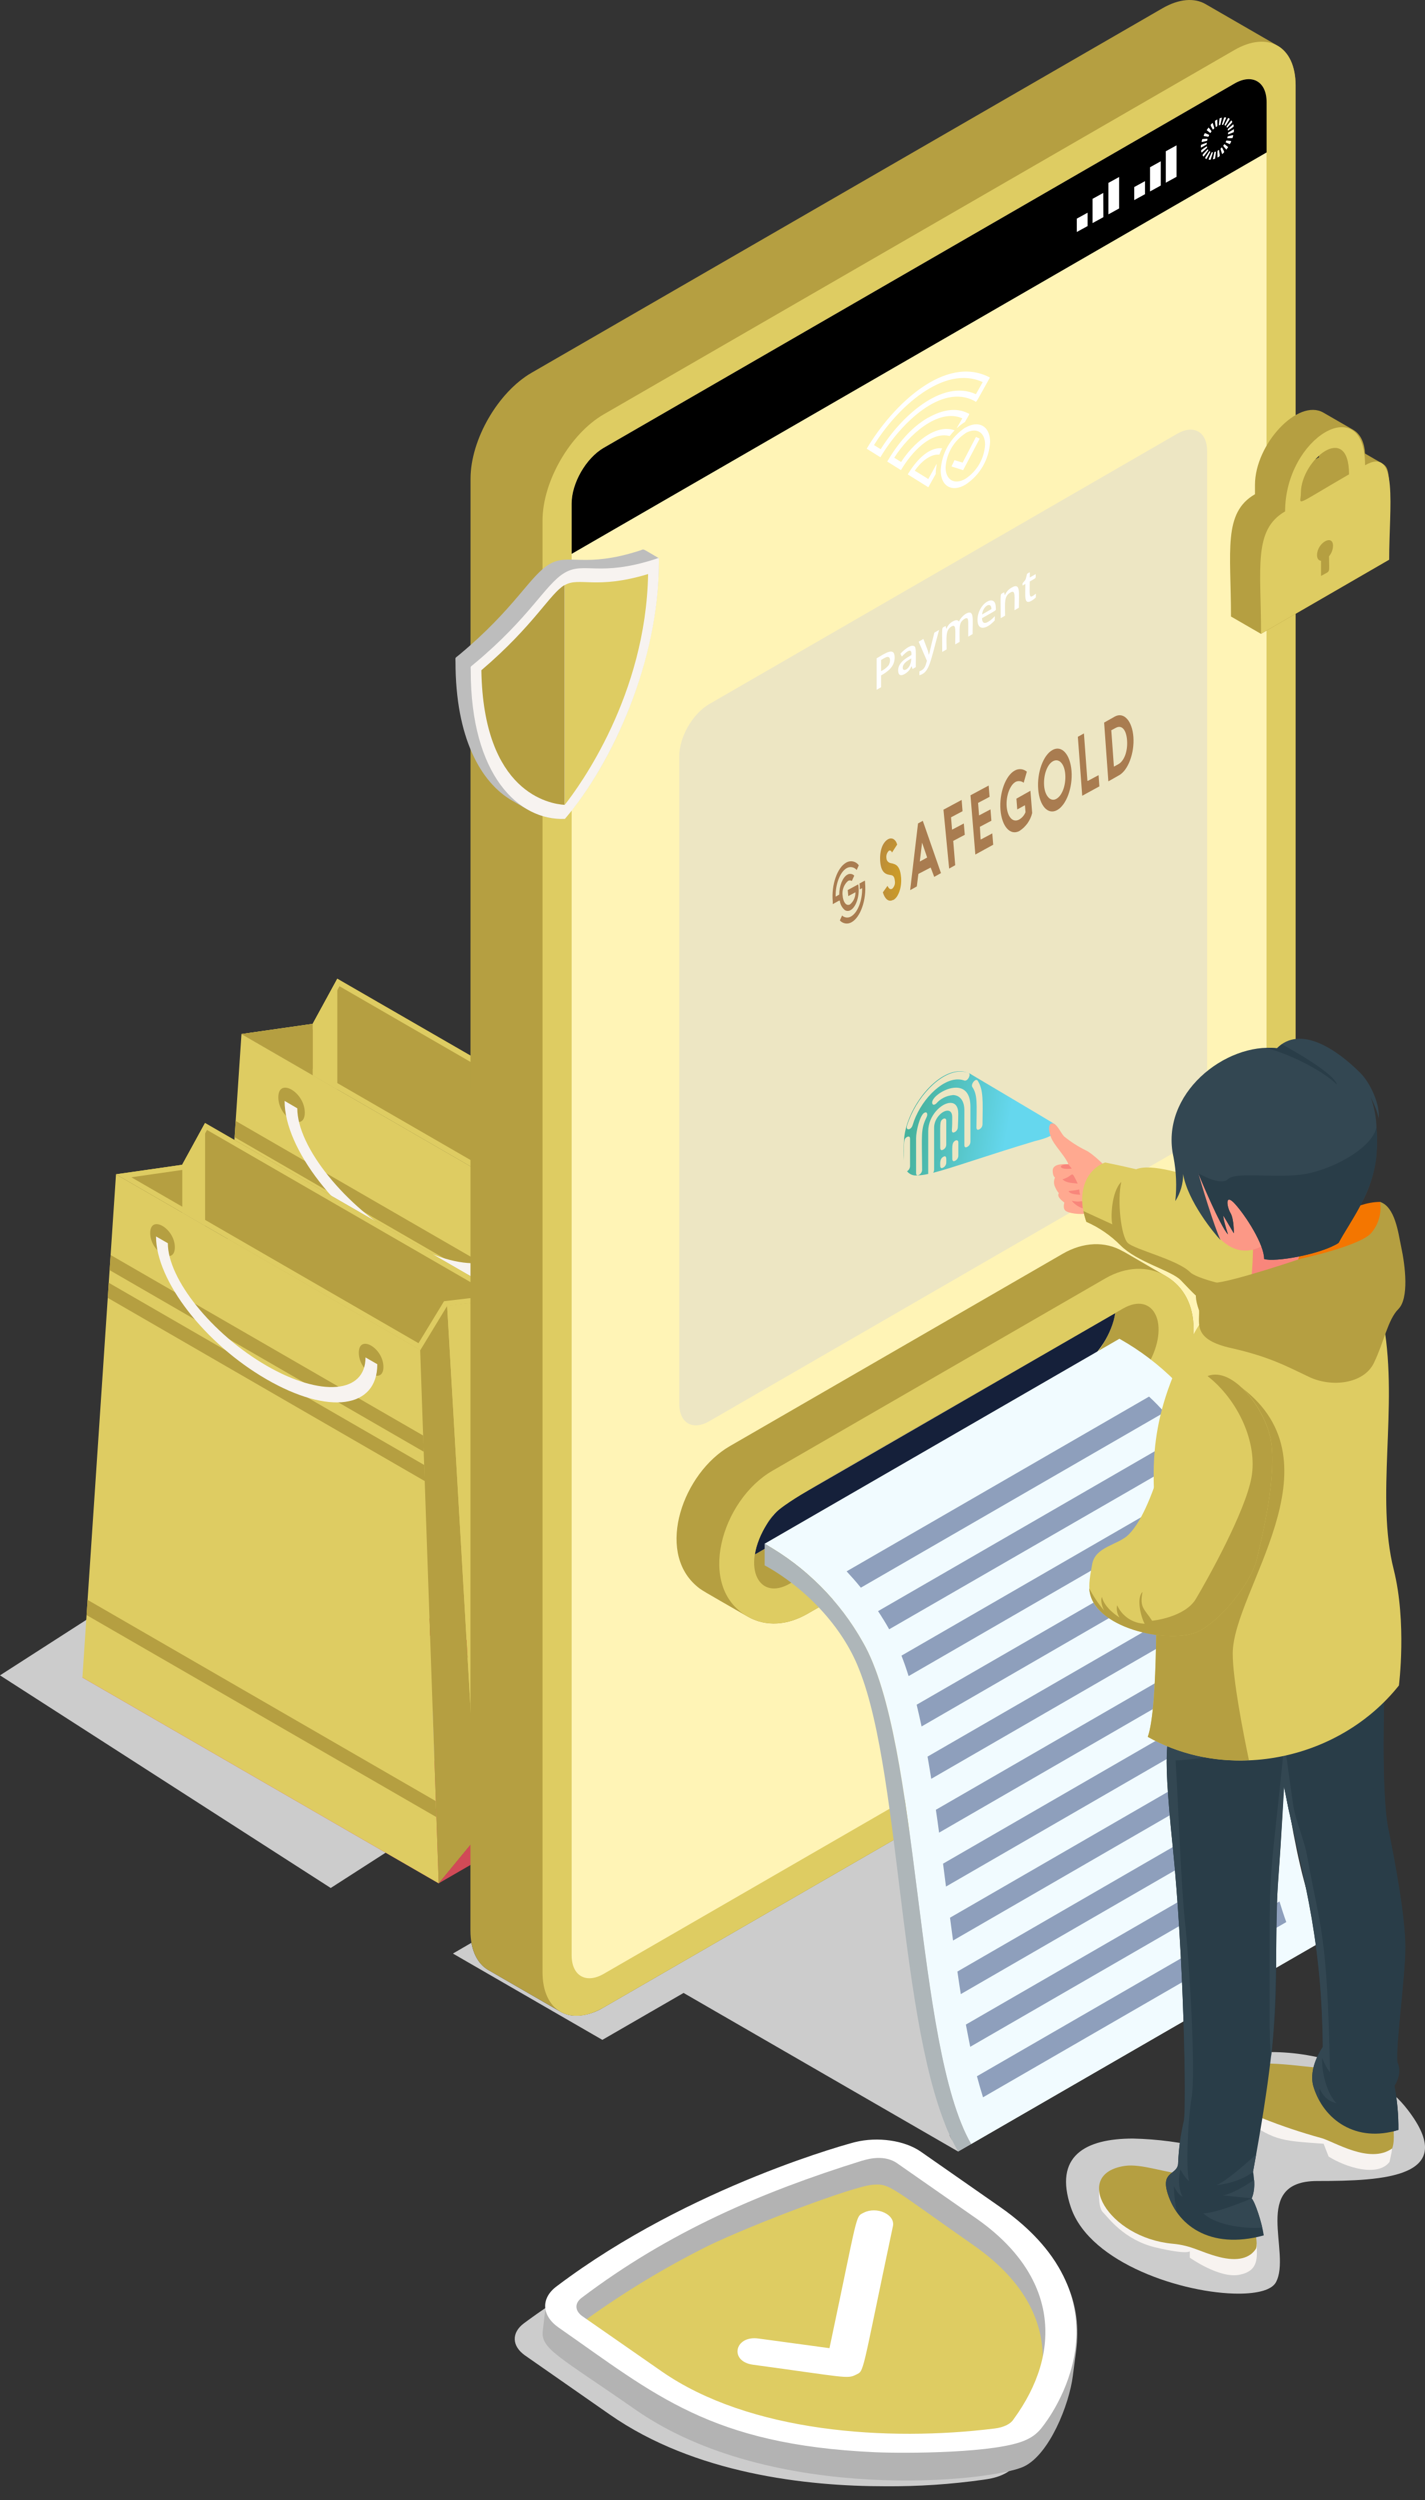 <svg width="77" height="135" viewBox="0 0 77 135" fill="none" xmlns="http://www.w3.org/2000/svg">
<rect x="0" y="0" width="77" height="135" fill="#333333" stroke="none"/>
<g clip-path="url(#clip0)">
<path d="M51.772 116.179L36.937 107.616L32.548 110.15L24.474 105.489L25.474 104.908C25.598 105.609 25.924 106.109 26.387 106.379L30.271 108.621C30.537 108.773 30.839 108.851 31.146 108.847C31.668 108.828 32.175 108.673 32.618 108.396L66.693 88.725C67.329 88.341 67.89 87.843 68.346 87.256L70.271 88.368L57.073 95.987L71.908 104.55L51.772 116.179Z" fill="#CCCCCC"/>
<path d="M47.828 134.255C43.557 134.255 37.538 133.579 32.953 130.385L28.376 127.195C27.648 126.687 27.626 125.962 28.314 125.452C35.601 120.049 44.982 117.327 45.054 117.327C45.406 117.221 45.772 117.167 46.139 117.169C46.79 117.153 47.431 117.329 47.982 117.675L52.563 120.873C60.502 126.407 54.89 133.055 54.89 133.055C54.412 133.809 53.185 133.883 53.145 133.901C51.384 134.15 49.607 134.269 47.828 134.255Z" fill="#CCCCCC"/>
<path d="M17.871 101.949L0 90.467L25.415 74.133V97.1L17.871 101.949Z" fill="#CCCCCC"/>
<path d="M66.921 123.854C63.991 123.854 58.916 122.241 57.87 119.21C56.911 116.408 58.66 115.479 61.218 115.479C62.546 115.508 63.867 115.684 65.156 116.004C65.213 116.017 65.27 116.024 65.328 116.026C66.447 116.026 64.528 112.556 65.47 111.609C65.954 111.125 67.189 110.809 68.692 110.809C71.142 110.809 74.296 111.641 76.055 113.912C78.886 117.577 74.798 117.771 71.18 117.771C67.561 117.771 69.805 121.667 68.944 123.24C68.72 123.654 67.956 123.854 66.921 123.854Z" fill="#CCCCCC"/>
<path d="M37.887 93.553L17.158 81.586L15.141 84.204L11.093 85.088L31.819 97.057L34.105 94.285L37.887 93.553Z" fill="#D44532"/>
<path d="M35.931 63.066L18.229 52.846L16.896 55.285L13.048 55.836L30.75 66.056L32.311 63.484L35.931 63.066Z" fill="#B59F41"/>
<path d="M18.229 52.846L16.896 55.285L13.048 55.836L30.75 66.056L32.311 63.484L35.931 63.064C18.259 52.862 18.189 52.846 18.229 52.846ZM18.343 53.256L35.007 62.874L32.131 63.21L30.648 65.655L13.94 56.01L17.084 55.557C17.184 55.377 16.896 55.904 18.343 53.256Z" fill="#DECC62"/>
<path d="M31.819 97.059L11.093 85.09L13.048 55.834L30.75 66.056L31.819 97.059Z" fill="#DECC62"/>
<path d="M16.47 60.081C16.47 61.169 15.039 60.353 15.039 59.252C15.039 58.152 16.47 58.976 16.47 60.081Z" fill="#B59F41"/>
<path d="M28.605 67.04C28.605 68.128 27.172 67.314 27.172 66.213C27.172 65.113 28.605 65.937 28.605 67.04Z" fill="#D44532"/>
<path d="M32.312 63.484L34.113 94.285L31.82 97.058L30.751 66.058L32.312 63.484Z" fill="#D44532"/>
<path d="M35.932 63.062L37.887 93.553L34.105 94.283L32.304 63.483L35.932 63.062Z" fill="#CA3B28"/>
<path d="M31.819 97.057L37.887 93.555L34.105 94.285L31.819 97.057Z" fill="#CF4D3B"/>
<path d="M18.228 52.846V58.837L16.895 58.067V55.285L18.228 52.846Z" fill="#DECC62"/>
<path d="M16.896 55.285V58.059L13.048 55.836L16.896 55.285Z" fill="#B59F41"/>
<path d="M31.017 73.671L12.568 63.019L12.624 62.141L30.979 72.735L31.017 73.671Z" fill="#CA3B28"/>
<path d="M30.953 71.962L12.678 61.408L12.736 60.529L30.921 71.028L30.953 71.962Z" fill="#B59F41"/>
<path d="M31.685 93.202L11.335 81.457L11.395 80.574L31.653 92.271L31.685 93.202Z" fill="#CA3B28"/>
<path d="M21.812 67.756C18.21 65.673 15.378 62.035 15.378 59.447L16.064 59.847C16.064 61.943 18.644 65.139 21.814 66.97C24.984 68.801 27.563 68.583 27.563 66.486L28.248 66.886C28.248 69.453 25.414 69.84 21.812 67.756Z" fill="#F7F3F0"/>
<path d="M29.339 98.441L10.086 87.326L8.205 89.758L4.444 90.58L23.696 101.695L25.817 99.121L29.339 98.441Z" fill="#DB5461"/>
<path d="M27.522 70.124L11.081 60.637L9.842 62.898L6.268 63.41L22.711 72.904L24.16 70.517L27.522 70.124Z" fill="#B59F41"/>
<path d="M23.705 101.697L4.453 90.582L6.268 63.41L22.712 72.904L23.705 101.697Z" fill="#DECC62"/>
<path d="M9.448 67.352C9.448 68.363 8.117 67.606 8.117 66.584C8.117 65.561 9.448 66.332 9.448 67.352Z" fill="#B59F41"/>
<path d="M20.718 73.814C20.718 74.825 19.388 74.068 19.388 73.046C19.388 72.023 20.718 72.789 20.718 73.814Z" fill="#B59F41"/>
<path d="M24.161 70.518L25.826 99.135L23.705 101.708L22.704 72.915L24.161 70.518Z" fill="#B59F41"/>
<path d="M27.522 70.123L29.339 98.442L25.825 99.122L24.16 70.505L27.522 70.123Z" fill="#DECC62"/>
<path d="M23.703 101.697L29.338 98.443L25.824 99.124L23.703 101.697Z" fill="#D14A57"/>
<path d="M11.082 60.637V66.194L9.843 65.48V62.898L11.082 60.637Z" fill="#DECC62"/>
<path d="M9.842 62.895V65.472L6.268 63.409L9.842 62.895Z" fill="#B59F41"/>
<path d="M22.954 79.978L5.824 70.084L5.876 69.268L22.924 79.108L22.954 79.978Z" fill="#B59F41"/>
<path d="M22.897 78.392L5.923 68.586L5.979 67.769L22.869 77.519L22.897 78.392Z" fill="#B59F41"/>
<path d="M23.578 98.12L4.677 87.211L4.733 86.391L23.544 97.255L23.578 98.12Z" fill="#B59F41"/>
<path d="M14.408 74.484C11.056 72.549 8.431 69.159 8.431 66.766L9.069 67.132C9.069 69.081 11.47 72.049 14.408 73.748C17.346 75.447 19.751 75.243 19.751 73.299L20.388 73.666C20.388 76.059 17.762 76.419 14.408 74.484Z" fill="#F7F3F0"/>
<path d="M11.081 60.637L9.842 62.898L6.268 63.41L22.711 72.904L24.16 70.517L27.522 70.116C11.107 60.649 11.042 60.637 11.081 60.637ZM11.187 61.017L26.664 69.95L23.994 70.263L22.613 72.53L7.096 63.571L10.018 63.15C10.11 62.984 9.842 63.472 11.187 61.013V61.017Z" fill="#DECC62"/>
<path d="M56.991 47.618C41.632 56.812 38.896 58.462 38.942 58.425C39.04 58.13 42.016 49.419 48.36 46.998C51.009 45.975 53.905 46.187 56.991 47.618Z" fill="#8E9FBC"/>
<path d="M46.383 116.173C47.291 115.889 48.434 116.025 49.112 116.495L53.385 119.469C60.789 124.626 55.554 130.828 55.554 130.828C55.108 131.532 53.953 131.6 53.927 131.616C53.927 131.616 42.504 133.505 35.102 128.346L30.829 125.371C30.149 124.896 30.129 124.222 30.771 123.746C37.571 118.711 46.327 116.169 46.383 116.173Z" fill="#DECC62"/>
<path d="M46.254 115.796C47.467 115.497 48.918 115.701 49.794 116.312C54.119 119.314 58.834 121.767 58.145 126.974L57.971 128.295C57.771 129.866 56.701 132.524 55.338 133.184C53.649 134.002 41.73 135.275 34.325 130.11C30.153 127.204 29.198 126.838 29.332 125.83C29.506 124.501 29.434 124.088 30.133 123.568C37.639 118.013 46.428 115.806 46.254 115.796ZM47.187 117.971C46.214 118.009 40.567 120.154 38.252 121.279C35.941 122.433 33.727 123.771 31.632 125.281L35.784 128.177C42.92 133.148 54.279 131.221 53.807 131.271C54.637 131.185 54.867 130.702 54.836 130.74C55.556 129.797 56.07 128.712 56.344 127.557C56.406 125.623 55.606 123.332 52.608 121.243C48.114 118.101 48.089 117.903 47.187 117.971Z" fill="#B3B3B3"/>
<path d="M46.562 116.681C46.618 116.681 47.677 116.257 48.471 116.809L52.742 119.785C57.164 122.867 57.447 126.989 54.759 130.65C54.603 130.898 54.217 131.078 53.758 131.134C47.977 131.856 40.494 131.354 35.737 128.04L31.471 125.074C31.055 124.784 31.039 124.364 31.435 124.074C36.128 120.527 41.107 118.38 46.562 116.681ZM55.471 131.738C55.816 131.584 56.114 131.341 56.334 131.034C56.69 130.588 61.459 124.342 54.025 119.163L49.754 116.185C48.875 115.575 47.425 115.37 46.214 115.669C46.178 115.669 37.319 117.994 30.098 123.443C29.214 124.086 29.248 125.032 30.188 125.687C35.391 129.305 38.381 132.008 47.246 132.415C48.899 132.489 53.956 132.479 55.471 131.738Z" fill="white"/>
<path d="M46.672 119.482C47.381 119.123 48.383 119.58 48.249 120.21C46.518 128.377 46.718 127.997 46.248 128.233C45.778 128.469 45.696 128.371 40.691 127.692C39.386 127.516 39.69 126.091 40.991 126.278L44.821 126.798C46.39 119.407 46.206 119.718 46.672 119.482Z" fill="white"/>
<path d="M25.426 25.848C25.426 23.743 26.909 21.175 28.73 20.125L62.806 0.451C63.717 -0.076 64.543 -0.126 65.142 0.221L69.042 2.472C69.642 2.816 70.011 3.557 70.011 4.609V83.002C70.011 85.105 68.53 87.673 66.707 88.725L32.62 108.397C31.71 108.924 30.883 108.972 30.285 108.627L26.389 106.38C25.788 106.036 25.42 105.295 25.42 104.243L25.426 25.848Z" fill="#B59F41"/>
<path d="M32.619 22.376L66.7 2.702C68.521 1.651 70.004 2.502 70.004 4.611V83.004C70.004 85.107 68.521 87.675 66.7 88.727L32.619 108.399C30.798 109.452 29.315 108.599 29.315 106.492V28.099C29.321 25.994 30.804 23.428 32.619 22.376Z" fill="#DECC62"/>
<path d="M30.889 27.193V105.583C30.889 106.69 31.667 107.14 32.624 106.584L66.7 86.914C67.659 86.36 68.437 85.013 68.437 83.912V5.514C68.437 4.407 67.659 3.959 66.7 4.513L32.62 24.185C31.669 24.737 30.889 26.086 30.889 27.193Z" fill="#FFF4B6"/>
<path d="M30.889 27.192V29.908L68.441 8.231V5.513C68.441 4.409 67.661 3.958 66.704 4.513L32.62 24.184C31.669 24.737 30.889 26.086 30.889 27.192Z" fill="black"/>
<path d="M63.575 9.547L62.994 9.867V8.168L63.575 7.848V9.547Z" fill="white"/>
<path d="M62.722 10.018L62.142 10.338V9.031L62.722 8.709V10.018Z" fill="white"/>
<path d="M61.87 10.486L61.288 10.806V10.101L61.87 9.781V10.486Z" fill="white"/>
<path d="M60.472 11.256L59.892 11.576V9.877L60.472 9.557V11.256Z" fill="white"/>
<path d="M59.62 11.727L59.035 12.047V10.738L59.615 10.418L59.62 11.727Z" fill="white"/>
<path d="M58.768 12.207L58.185 12.527V11.806L58.768 11.486V12.207Z" fill="white"/>
<path d="M65.695 6.864C65.641 6.482 65.615 6.542 65.775 6.45C65.779 6.896 65.805 6.784 65.695 6.864ZM65.941 6.746C65.835 6.77 65.851 6.856 65.901 6.39C65.942 6.374 65.984 6.361 66.027 6.352L65.941 6.746ZM65.541 7.006C65.387 6.712 65.371 6.772 65.527 6.634C65.639 7.002 65.639 6.896 65.539 7.002L65.541 7.006ZM66.094 6.742C66.005 6.726 65.991 6.83 66.147 6.342C66.302 6.33 66.28 6.294 66.091 6.742H66.094ZM65.403 7.186L65.203 7.028C65.235 6.979 65.269 6.931 65.305 6.884C65.501 7.134 65.487 7.06 65.401 7.186H65.403ZM66.219 6.786C66.15 6.734 66.112 6.844 66.364 6.366C66.492 6.43 66.48 6.38 66.218 6.802L66.219 6.786ZM65.295 7.387C64.999 7.333 64.995 7.387 65.107 7.186C65.381 7.303 65.359 7.253 65.293 7.391L65.295 7.387ZM66.31 6.9C66.262 6.81 66.207 6.92 66.532 6.5C66.624 6.612 66.622 6.56 66.308 6.904L66.31 6.9ZM65.227 7.603C64.889 7.677 64.899 7.725 64.969 7.507C65.309 7.493 65.257 7.461 65.227 7.603ZM66.356 7.06C66.34 6.944 66.266 7.042 66.638 6.708C66.688 6.866 66.704 6.802 66.356 7.058V7.06ZM64.891 7.977C64.891 7.777 64.843 7.849 65.209 7.705C65.195 7.833 65.277 7.755 64.891 7.975V7.977ZM66.668 7.138C66.288 7.285 66.362 7.289 66.362 7.16L66.676 6.974C66.676 6.974 66.674 7.086 66.668 7.136V7.138ZM64.929 8.247C64.879 8.085 64.861 8.147 65.211 7.895C65.227 8.003 65.299 7.911 64.929 8.245V8.247ZM66.596 7.459C66.248 7.459 66.308 7.501 66.34 7.361C66.678 7.287 66.666 7.239 66.596 7.457V7.459ZM65.035 8.459C64.941 8.345 64.943 8.399 65.257 8.059C65.303 8.137 65.359 8.029 65.039 8.451L65.035 8.459ZM66.458 7.787C66.181 7.663 66.206 7.715 66.272 7.587C66.566 7.627 66.57 7.569 66.458 7.779V7.787ZM65.201 8.587C65.073 8.531 65.083 8.587 65.347 8.165C65.417 8.203 65.453 8.101 65.201 8.579V8.587ZM66.268 8.085C66.067 7.833 66.067 7.905 66.163 7.781L66.364 7.941C66.336 7.983 66.302 8.031 66.268 8.077V8.085ZM65.415 8.627C65.259 8.627 65.283 8.667 65.473 8.227C65.561 8.229 65.575 8.125 65.415 8.619V8.627ZM66.039 8.327C65.931 7.963 65.925 8.063 66.027 7.953C66.175 8.247 66.192 8.187 66.039 8.327ZM65.661 8.567C65.621 8.582 65.579 8.595 65.537 8.605L65.623 8.205C65.729 8.185 65.711 8.101 65.659 8.567H65.661ZM65.787 8.507C65.787 8.059 65.759 8.171 65.869 8.093C65.919 8.477 65.947 8.417 65.785 8.507H65.787Z" fill="white"/>
<path d="M52.738 23.593L52.017 24.98L51.577 24.848L51.415 25.188L52.043 25.389L52.938 23.686L52.738 23.593ZM52.163 23.393C52.75 23.053 53.23 23.331 53.23 24.008C53.209 24.378 53.102 24.738 52.917 25.059C52.732 25.38 52.474 25.654 52.163 25.857C51.577 26.197 51.095 25.919 51.095 25.24C51.117 24.872 51.225 24.514 51.411 24.194C51.597 23.875 51.854 23.603 52.163 23.401V23.393ZM49.05 25.617L50.162 26.311L50.562 25.595C50.562 25.006 50.833 24.668 50.162 25.867L49.43 25.416C49.726 24.984 50.25 24.502 50.758 24.55C50.803 24.434 50.852 24.32 50.907 24.208C50.138 24.124 49.446 24.956 49.05 25.617ZM52.163 23.085C51.775 23.34 51.452 23.682 51.22 24.084C50.988 24.487 50.855 24.939 50.831 25.402C50.831 26.251 51.431 26.603 52.165 26.173C52.553 25.919 52.877 25.578 53.108 25.177C53.34 24.775 53.474 24.325 53.5 23.862C53.498 23.015 52.898 22.669 52.163 23.093V23.085ZM50.162 22.545C49.184 23.109 48.491 23.996 47.941 24.922L48.683 25.387C49.25 24.432 50.284 23.285 51.317 23.545C51.4 23.438 51.489 23.335 51.583 23.237C50.528 22.855 49.3 23.996 48.693 24.948L48.321 24.716C49.092 23.493 50.694 22.023 52.001 22.589C51.531 23.429 51.643 23.087 52.139 22.789C52.429 22.271 52.413 22.375 52.285 22.307C51.709 22.015 50.957 22.095 50.162 22.553V22.545ZM53.104 20.628L52.734 21.286C50.897 20.444 48.669 22.513 47.589 24.258L47.228 24.034C48.443 22.049 51.003 19.655 53.104 20.636V20.628ZM46.834 24.23L47.573 24.692C48.639 22.891 50.864 20.69 52.654 21.65C52.79 21.722 52.64 21.898 53.49 20.387C51.083 19.111 48.229 21.872 46.828 24.238L46.834 24.23Z" fill="white"/>
<path d="M59.732 72.356C58.931 73.725 59.732 73.013 40.79 83.943C40.911 83.278 41.178 82.649 41.573 82.1C42.289 81.118 41.172 81.93 60.262 70.906C60.173 71.417 59.994 71.908 59.732 72.356ZM62.98 68.898C61.19 67.864 60.7 67.566 60.672 67.566C59.718 67.013 58.533 67.061 57.424 67.702L39.435 78.09C36.92 79.541 35.433 83.705 37.61 85.618C37.891 85.868 37.877 85.842 40.374 87.279C41.407 87.88 42.575 87.749 43.626 87.147C62.969 76.01 62.273 76.619 63.31 75.184C64.839 73.063 65.049 70.091 62.98 68.898Z" fill="#B59F41"/>
<path d="M60.262 70.906C60.096 71.987 59.331 73.236 58.37 73.794L40.79 83.942C40.964 82.855 41.715 81.613 42.683 81.054L60.262 70.906Z" fill="#15203A"/>
<path d="M62.037 73.683C61.236 75.058 62.083 74.317 42.683 85.51C41.004 86.479 40.082 84.646 41.319 82.492C42.119 81.121 41.287 81.852 60.674 70.665C62.351 69.697 63.268 71.53 62.037 73.683ZM62.982 68.898C62.023 68.342 60.836 68.392 59.73 69.03L41.739 79.418C38.977 81.01 37.616 85.682 40.374 87.277C41.405 87.878 42.591 87.742 43.626 87.145L61.619 76.757C64.38 75.166 65.741 70.493 62.982 68.898Z" fill="#DECC62"/>
<path d="M63.611 62.138L38.322 76.746C37.429 77.263 36.705 76.844 36.705 75.812V40.823C36.705 39.792 37.429 38.538 38.322 38.021L63.611 23.422C64.504 22.906 65.228 23.324 65.228 24.355V59.336C65.238 60.368 64.504 61.621 63.611 62.138Z" fill="#EDE6C3"/>
<path d="M47.608 36.24C47.763 36.169 47.9 36.064 48.008 35.934C48.095 35.809 48.145 35.533 48.008 35.477C47.925 35.449 47.808 35.517 47.608 35.641V36.24ZM48.343 35.499C48.343 35.989 48.001 36.248 47.608 36.474V37.11L47.368 37.248V35.549C47.828 35.281 48.343 34.907 48.343 35.499Z" fill="white"/>
<path d="M49.241 35.553C49.029 35.685 48.778 35.816 48.778 36.068C48.778 36.32 49.241 36.128 49.241 35.553ZM49.309 36.128C49.199 35.776 49.341 36.128 48.88 36.398C48.664 36.522 48.532 36.46 48.532 36.198C48.532 35.88 48.78 35.655 49.05 35.489C49.281 35.347 49.251 35.393 49.251 35.303C49.251 34.965 48.953 35.205 48.73 35.455L48.654 35.303C48.8 35.131 49.183 34.803 49.377 34.881C49.513 34.937 49.485 35.095 49.485 36.022L49.309 36.128Z" fill="white"/>
<path d="M49.64 34.65L49.896 34.502L50.124 35.102C50.244 35.397 50.09 35.729 50.488 34.162L50.744 34.014C50.252 35.815 50.224 36.297 49.682 36.465C49.682 36.181 49.652 36.281 49.804 36.193C49.988 36.087 50.028 35.883 50.086 35.681L49.64 34.65Z" fill="white"/>
<path d="M51.853 34.66L51.615 34.798C51.615 34.054 51.685 33.672 51.414 33.828C51.072 34.028 51.15 34.444 51.15 35.067L50.914 35.203C50.914 33.708 50.852 33.952 51.098 33.802C51.176 34.152 51.07 33.802 51.472 33.562C51.645 33.464 51.757 33.466 51.813 33.562C51.895 33.396 52.019 33.254 52.173 33.151C52.661 32.869 52.555 33.412 52.555 34.24L52.319 34.378C52.319 33.556 52.335 33.452 52.269 33.392C52.203 33.332 51.979 33.49 51.917 33.624C51.831 33.82 51.853 34.002 51.853 34.66Z" fill="white"/>
<path d="M53.069 33.181L53.573 32.889C53.567 32.445 53.102 32.739 53.069 33.181ZM52.82 33.469C52.82 32.591 53.807 31.995 53.807 32.805C53.807 33.005 53.927 32.883 53.065 33.381C53.065 33.624 53.181 33.704 53.385 33.581C53.819 33.331 53.751 33.089 53.751 33.499C53.367 33.936 52.82 34.134 52.82 33.469Z" fill="white"/>
<path d="M55.055 32.816L54.817 32.954C54.817 32.178 54.885 31.829 54.599 31.994C54.242 32.194 54.31 32.552 54.31 33.246L54.074 33.382C54.074 31.887 54.012 32.132 54.26 31.982C54.338 32.332 54.228 31.982 54.661 31.731C55.157 31.441 55.055 31.983 55.055 32.816Z" fill="white"/>
<path d="M55.799 32.185C56.018 32.059 55.971 31.955 55.971 32.259C55.903 32.329 55.826 32.389 55.741 32.438C55.321 32.682 55.405 32.213 55.405 31.529C55.215 31.641 55.253 31.655 55.253 31.497C55.453 31.253 55.401 31.367 55.497 30.985C55.687 30.875 55.643 30.827 55.643 31.185L55.962 31.001C55.962 31.263 56.024 31.171 55.643 31.401C55.643 32.039 55.591 32.306 55.799 32.185Z" fill="white"/>
<path d="M51.031 114.588C51.123 114.824 51.215 115.048 51.313 115.266C51.212 115.05 51.118 114.824 51.031 114.588Z" fill="black"/>
<path d="M51.307 115.268C51.473 115.64 51.521 115.74 51.307 115.292V115.268Z" fill="black"/>
<path d="M71.653 104.706C70.552 105.337 72.865 104.002 52.477 115.775C49.393 110.43 49.77 94.106 46.628 88.677C45.378 86.451 43.539 84.612 41.312 83.362L60.488 72.291C62.713 73.542 64.552 75.38 65.803 77.604C68.903 82.967 68.617 99.459 71.653 104.706Z" fill="#F1FBFF"/>
<path d="M52.477 115.775L51.773 116.175C48.549 110.698 48.795 96.057 46.427 90.155C45.525 87.822 43.5 85.727 41.318 84.526V83.361C43.542 84.613 45.379 86.451 46.627 88.677C49.743 94.056 49.429 110.496 52.477 115.775Z" fill="#AEB6B9"/>
<path d="M69.137 102.676L52.789 112.114C52.897 112.514 53.005 112.894 53.117 113.251L69.505 103.789C69.375 103.439 69.253 103.059 69.137 102.676ZM68.463 99.931L52.191 109.324C52.267 109.725 52.345 110.125 52.425 110.525L68.721 101.119C68.641 100.727 68.545 100.333 68.463 99.931ZM67.962 97.087L51.733 106.461C51.793 106.873 51.853 107.277 51.917 107.679L68.16 98.3C68.09 97.901 68.024 97.499 67.962 97.087ZM67.544 94.193L51.334 103.553C51.39 103.953 51.443 104.375 51.498 104.786L67.708 95.424C67.653 95.017 67.599 94.607 67.544 94.193ZM67.168 91.278L50.958 100.635C51.012 101.035 51.064 101.458 51.116 101.872L67.326 92.514C67.274 92.104 67.22 91.692 67.168 91.278ZM66.79 88.364L50.57 97.725C50.632 98.126 50.686 98.542 50.744 98.96L66.954 89.599C66.902 89.186 66.84 88.774 66.79 88.364ZM66.369 85.474L50.12 94.854C50.188 95.254 50.258 95.654 50.32 96.054L66.552 86.683C66.496 86.279 66.439 85.874 66.369 85.474ZM65.839 82.646L49.531 92.052C49.623 92.43 49.711 92.825 49.797 93.227L66.079 83.821C66.009 83.425 65.933 83.029 65.839 82.646ZM65.111 79.937L48.711 89.402C48.847 89.751 48.977 90.121 49.097 90.507L65.455 81.059C65.355 80.657 65.239 80.281 65.119 79.933L65.111 79.937ZM64.432 78.396C64.255 78.085 64.069 77.791 63.874 77.513L47.446 86.999C47.632 87.281 47.896 87.701 48.046 87.98C65.759 77.755 64.518 78.534 64.438 78.392L64.432 78.396ZM62.911 76.267L46.516 85.732C46.263 85.418 46.007 85.132 45.747 84.85L62.089 75.414C62.38 75.683 62.657 75.966 62.919 76.263L62.911 76.267Z" fill="#8E9FBC"/>
<path d="M67.812 26.187V26.688C66.075 27.688 66.516 29.751 66.516 33.291L68.137 34.228L75.059 30.226C75.059 25.701 75.187 25.317 74.68 25.023L73.758 24.49C73.736 23.98 73.558 23.468 73.126 23.213L71.505 22.279C70.138 21.5 67.812 23.984 67.812 26.187ZM71.275 24.612V24.688C71.08 24.8 70.952 24.894 71.275 24.616V24.612Z" fill="#B59F41"/>
<path d="M72.895 25.614C69.781 27.415 70.293 27.289 70.293 26.615C70.299 24.826 72.895 22.724 72.895 25.614ZM71.814 30.031C71.814 31.015 71.926 30.785 71.382 31.101V30.281C71.252 30.271 71.166 30.161 71.166 29.977C71.166 29.312 72.03 28.82 72.03 29.476C72.023 29.683 71.947 29.881 71.814 30.039V30.031ZM73.761 25.116C73.761 21.065 69.441 23.613 69.441 27.615C67.704 28.616 68.142 30.679 68.142 34.219L75.064 30.217C75.058 27.389 75.6 24.061 73.761 25.124V25.116Z" fill="#DECC62"/>
<path d="M49.557 63.471C49.454 63.484 49.351 63.47 49.255 63.43C49.16 63.391 49.076 63.328 49.013 63.247C49.061 63.217 49.101 63.176 49.13 63.127C49.158 63.077 49.173 63.022 49.175 62.965C49.175 61.546 49.175 61.608 49.175 61.504C49.175 61.4 49.142 61.372 49.084 61.372C49.056 61.373 49.028 61.382 49.004 61.398C48.826 61.512 48.844 61.588 48.846 62.657C48.827 62.309 48.827 61.961 48.846 61.614C48.904 59.979 50.495 57.846 51.86 57.846C52.054 57.845 52.245 57.89 52.419 57.978C52.403 57.978 56.965 60.665 57.009 60.715C57.343 61.228 56.509 61.478 55.917 61.618C53.159 62.45 51.462 63.065 50.423 63.329C50.456 63.278 50.474 63.219 50.475 63.159V63.123C50.475 63.123 50.475 63.123 50.475 63.141C50.475 63.063 50.475 62.645 50.475 60.892C50.475 60.389 50.91 59.973 51.202 59.973C51.346 59.973 51.454 60.077 51.454 60.325C51.454 60.573 51.454 60.791 51.434 61.028C51.434 61.12 51.466 61.158 51.518 61.158C51.585 61.143 51.646 61.106 51.689 61.052C51.733 60.999 51.757 60.932 51.758 60.864C51.77 60.621 51.78 60.373 51.78 60.137C51.78 59.725 51.6 59.553 51.358 59.553C50.876 59.553 50.157 60.243 50.157 61.08V63.339C50.156 63.356 50.156 63.374 50.157 63.391C49.96 63.439 49.759 63.465 49.557 63.471ZM50.013 60.069C49.984 60.07 49.956 60.08 49.933 60.097C49.705 60.243 49.501 61.07 49.501 61.464V63.347C49.501 63.433 49.537 63.467 49.585 63.467C49.654 63.451 49.716 63.412 49.76 63.356C49.804 63.3 49.828 63.23 49.827 63.159C49.815 61.244 49.745 60.982 50.069 60.325C50.137 60.179 50.101 60.063 50.013 60.063V60.069ZM51.052 62.437C51.024 62.439 50.997 62.449 50.974 62.465C50.773 62.575 50.807 62.803 50.806 62.957C50.806 63.043 50.842 63.077 50.89 63.077C50.958 63.062 51.019 63.024 51.063 62.969C51.107 62.915 51.132 62.847 51.132 62.777C51.134 62.637 51.156 62.437 51.052 62.437ZM51.694 61.57C51.667 61.571 51.641 61.58 51.618 61.594C51.406 61.72 51.462 61.948 51.458 62.584C51.458 62.669 51.494 62.705 51.544 62.705C51.613 62.689 51.674 62.65 51.717 62.595C51.761 62.539 51.785 62.471 51.784 62.4C51.784 62.4 51.784 62.14 51.784 61.688C51.786 61.616 51.748 61.574 51.694 61.574V61.57ZM51.042 60.393C51.015 60.395 50.989 60.403 50.966 60.417C50.752 60.545 50.813 60.683 50.806 61.988C50.806 62.072 50.842 62.108 50.892 62.108C50.96 62.092 51.021 62.054 51.065 61.998C51.109 61.943 51.132 61.874 51.132 61.804V61.794C51.132 61.797 51.132 61.801 51.132 61.804C51.132 61.804 51.132 61.654 51.132 60.511C51.134 60.435 51.096 60.397 51.042 60.397V60.393ZM51.478 59.13C51.846 59.13 52.11 59.413 52.11 59.947V61.836C52.11 61.922 52.146 61.956 52.194 61.956C52.264 61.941 52.326 61.901 52.37 61.845C52.414 61.789 52.438 61.719 52.437 61.648V59.765C52.437 58.99 52.076 58.732 51.656 58.732C51.03 58.732 50.273 59.305 50.379 59.593C50.397 59.641 50.425 59.655 50.455 59.655C50.488 59.651 50.52 59.64 50.547 59.621L50.589 59.589C50.816 59.329 51.134 59.166 51.478 59.135V59.13ZM52.759 58.314C52.635 58.314 52.456 58.572 52.543 58.702C52.835 59.139 52.771 59.625 52.763 60.889C52.763 60.974 52.799 61.008 52.849 61.008C52.917 60.992 52.978 60.954 53.022 60.899C53.066 60.844 53.089 60.776 53.089 60.705C53.105 59.445 53.145 58.85 52.829 58.356C52.822 58.344 52.811 58.334 52.799 58.327C52.787 58.321 52.773 58.318 52.759 58.318V58.314ZM51.904 57.864C50.8 57.864 49.479 59.281 49.014 60.779C48.972 60.916 49.014 60.98 49.09 60.98C49.166 60.98 49.271 60.904 49.315 60.754C49.693 59.483 50.825 58.286 51.76 58.286C51.883 58.286 52.005 58.308 52.12 58.352H52.156C52.314 58.352 52.484 57.996 52.33 57.936C52.194 57.888 52.049 57.864 51.904 57.868V57.864Z" fill="url(#paint0_linear)"/>
<path d="M75.084 116.74C74.433 117.586 72.698 117.022 71.792 116.451L71.522 115.759C69.008 115.579 68.884 115.603 66.799 114.158C66.212 113.758 66.356 112.541 66.356 112.541L73.413 113.141L74.87 114.38C75.3 116.335 75.266 115.819 75.084 116.74Z" fill="#F7F3F0"/>
<path d="M75.227 116.012C74.014 116.879 72.099 115.648 71.407 115.454C70.32 115.156 69.251 114.798 68.205 114.381C67.114 113.929 65.779 112.768 66.604 111.932C67.428 111.095 69.526 111.507 71.715 111.707L75.263 114.723C75.263 114.723 75.401 115.552 75.227 116.012Z" fill="#B59F41"/>
<path d="M59.393 118.109C59.393 118.109 59.307 119.178 59.593 119.456C59.879 119.734 60.73 120.959 62.461 121.363C64.192 121.768 64.29 121.563 64.29 121.563V121.91C64.29 121.91 65.877 123.042 66.963 122.836C68.05 122.63 67.912 121.872 67.912 121.177C65.09 120.381 59.393 118.109 59.393 118.109Z" fill="#F7F3F0"/>
<path d="M63.919 117.375C63.109 117.375 61.684 116.819 60.78 116.955C57.884 117.385 59.869 120.833 63.359 121.158C64.418 121.254 64.822 121.6 65.861 121.87C66.899 122.14 67.564 121.926 67.876 121.408C67.998 121.007 67.676 119.887 67.676 119.887L63.919 117.375Z" fill="#B59F41"/>
<path d="M75.348 112.628C75.499 113.413 75.571 114.211 75.564 115.011C73.293 115.725 71.51 114.479 70.973 112.672C70.671 111.647 71.48 110.536 71.48 110.536C71.42 104.107 70.247 100.951 69.386 96.492C69.386 96.492 69.232 99.342 69.078 101.419C68.678 106.8 69.561 107.236 67.709 117.262C67.781 117.663 67.82 118.335 67.633 118.707C67.811 118.885 68.182 119.992 68.288 120.708C65.338 121.519 63.539 120.108 63.061 118.323C62.763 117.206 63.661 117.454 63.661 116.782C63.693 116.023 63.796 115.269 63.969 114.529C64.125 113.798 63.951 105.385 63.369 99.72C62.752 93.684 63.093 93.864 63.677 92.29L74.804 91.135C74.804 91.135 74.603 96.756 75.004 98.719C75.404 100.682 75.928 103.532 75.928 105.149C75.928 106.766 75.39 110.47 75.504 111.367C75.796 111.993 75.348 112.628 75.348 112.628Z" fill="#293D48"/>
<path d="M72.215 113.567C71.154 113.348 71.308 112.04 71.308 113.432C71.168 113.192 71.055 112.936 70.972 112.67C70.67 111.645 71.477 110.533 71.477 110.533C71.418 104.171 70.246 100.927 69.385 96.49C69.401 93.513 69.267 93.21 69.866 97.395C70 98.337 70.466 99.262 70.654 100.341C71.344 104.203 71.715 104.253 71.867 111.91C71.687 111.67 71.544 111.404 71.445 111.121C71.406 111.851 71.675 113.026 72.215 113.567Z" fill="#334752"/>
<path d="M75.347 112.627C75.498 113.412 75.57 114.21 75.563 115.009C75.437 115.049 75.315 115.083 75.195 115.111C75.227 114.328 75.027 113.222 74.795 112.988C75.257 112.892 75.161 112.587 75.161 112.587C75.161 112.587 74.43 112.876 73.872 112.8C74.256 112.8 74.593 112.693 75.105 112.183C75.105 111.953 75.047 109.007 75.239 106.966C75.431 104.925 75.039 101.153 74.546 99.574C73.958 97.721 74.264 92.369 74.19 91.207L74.815 91.143C74.815 91.143 74.615 96.764 75.015 98.727C75.415 100.69 75.939 103.54 75.939 105.157C75.939 106.774 75.401 110.48 75.515 111.375C75.795 111.991 75.347 112.627 75.347 112.627Z" fill="#293D48"/>
<path d="M69.669 97.914C69.211 95.693 69.513 95.513 69.069 101.418C68.901 103.669 69.051 108.184 68.679 111.09C68.585 109.875 68.607 110.187 68.607 103.912C68.607 100.652 68.825 99.995 69.389 94.258L69.669 97.914Z" fill="#334752"/>
<path d="M66.671 94.684C66.671 94.684 64.239 95.058 63.523 95.058C63.697 97.918 63.813 101.798 64.043 103.913C64.273 106.029 64.622 111.95 64.389 113.279C64.157 114.608 64.081 117.417 64.265 117.776C64.065 117.678 63.783 117.149 63.783 117.149C63.783 117.149 63.553 117.95 63.899 118.612C63.659 118.544 63.429 118.044 63.429 118.044C63.438 118.515 63.494 118.984 63.595 119.445C63.354 119.104 63.173 118.725 63.061 118.324C62.763 117.207 63.661 117.455 63.661 116.783C63.693 116.024 63.796 115.269 63.969 114.53C64.125 113.799 63.951 105.386 63.369 99.721C62.752 93.685 63.093 93.865 63.677 92.29L67.347 91.91C67.009 93.525 66.671 94.684 66.671 94.684Z" fill="#334752"/>
<path d="M67.708 117.271C67.708 117.271 67.108 117.835 65.717 117.999C66.171 117.839 67.188 116.962 67.876 116.334C67.776 116.904 67.708 117.271 67.708 117.271Z" fill="#334752"/>
<path d="M67.641 118.706C67.641 118.706 67.011 118.647 66.072 118.547C66.54 118.483 67.273 118.037 67.769 117.711C67.805 118.048 67.762 118.389 67.641 118.706Z" fill="#334752"/>
<path d="M68.208 120.29C67.058 120.372 65.595 120.09 65.024 119.513C65.761 119.513 67.626 118.713 67.626 118.713C67.76 118.833 68.04 119.587 68.208 120.29Z" fill="#334752"/>
<path d="M59.702 62.95C59.702 62.95 58.999 62.257 58.681 62.123C58.259 61.916 57.861 61.66 57.496 61.363C57.328 61.194 57.112 60.66 56.862 60.66C56.612 60.66 56.65 61.17 56.862 61.565C57.074 61.959 57.633 62.545 57.729 62.873C57.294 62.825 56.882 62.901 56.882 63.21C56.882 63.518 57.006 63.586 57.006 63.586C56.97 63.668 56.952 63.757 56.953 63.847C56.955 63.937 56.976 64.025 57.016 64.106C57.15 64.394 57.216 64.422 57.216 64.422C57.102 64.611 57.322 64.785 57.514 64.943C57.514 64.943 57.414 65.217 57.562 65.367C57.711 65.517 58.363 65.597 58.679 65.529C58.995 65.461 59.94 63.798 59.94 63.798L59.702 62.95Z" fill="#FFA990"/>
<path d="M57.728 62.871L57.912 63.103C57.168 63.191 57.16 62.865 57.728 62.871Z" fill="#F8867B"/>
<path d="M58.235 63.912C57.982 63.876 57.634 63.898 57.412 63.682C58.072 63.49 57.834 63.1 58.235 63.912Z" fill="#F8867B"/>
<path d="M57.74 64.313C58.567 64.257 58.215 64.088 58.369 64.513C58.369 64.507 57.82 64.523 57.74 64.313Z" fill="#F8867B"/>
<path d="M57.912 64.842C58.653 65.002 58.43 64.6 58.513 65.252C58.277 65.176 58.069 65.033 57.912 64.842Z" fill="#F8867B"/>
<path d="M72.844 71.265C70.764 72.303 68.397 71.813 66.84 71.323C65.283 70.832 64.323 69.652 63.796 69.121C63.27 68.591 61.455 68.155 60.544 67.244C60.014 66.708 59.388 66.277 58.697 65.973C58.109 64.27 58.781 63.112 59.718 62.772C59.718 62.772 60.582 62.946 61.391 63.138C62.179 62.812 64.038 63.368 65.683 63.974C67.329 64.581 73.25 65.651 73.712 66.576C74.529 68.213 74.547 70.414 72.844 71.265Z" fill="#DECC62"/>
<path d="M74.136 69.668C74.056 70.014 73.898 70.338 73.675 70.615C73.453 70.892 73.17 71.115 72.85 71.269C70.77 72.307 68.403 71.817 66.846 71.327C65.289 70.837 64.328 69.656 63.802 69.125C63.276 68.595 61.461 68.159 60.55 67.248C60.02 66.712 59.393 66.281 58.703 65.978C58.636 65.788 58.583 65.594 58.543 65.397L60.108 66.114C60.012 65.823 60.04 64.371 60.588 63.822C60.358 64.843 60.578 66.758 60.936 67.114C61.295 67.47 63.63 68.019 64.304 68.693C64.979 69.368 71.148 70.472 72.909 69.784C73.301 69.638 73.724 69.598 74.136 69.668Z" fill="#B59F41"/>
<path d="M75.591 91.013C72.421 94.997 66.523 96.286 62.02 93.786C62.587 92.207 62.517 85.826 62.409 81.913C62.347 79.554 61.858 76.542 64.648 71.781C65.833 69.76 68.17 68.579 69.851 68.579C71.532 68.579 74.24 68.427 74.78 71.581C75.547 76.016 74.324 80.853 75.31 84.753C76.025 87.607 75.591 91.013 75.591 91.013Z" fill="#DECC62"/>
<path d="M66.611 89.292C66.611 90.681 67.174 93.555 67.486 95.046C65.582 95.156 63.685 94.72 62.02 93.789C62.587 92.21 62.517 85.828 62.409 81.916L67.084 74.924C72.555 79.048 66.611 85.9 66.611 89.292Z" fill="#B59F41"/>
<path d="M67.91 84.197C67.594 85.526 65.833 87.633 64.677 88.126C63.52 88.618 61.074 88.24 59.798 87.287C58.637 86.419 58.797 85.672 59.017 84.457C59.191 83.505 60.418 83.433 60.982 82.868C62.573 81.278 63.184 76.465 64.677 74.728C66.077 73.111 68.305 75.79 68.663 77.729C69.009 79.607 68.229 82.868 67.91 84.197Z" fill="#DECC62"/>
<path d="M67.71 67.02C67.713 67.779 67.674 68.537 67.594 69.291C69.327 69.562 71.866 68.891 71.866 68.891L71.752 65.773L67.71 67.02Z" fill="#F8867B"/>
<path d="M64.533 64.348C64.533 64.348 65.824 68.891 68.48 67.12C71.135 65.349 70.579 61.728 67.441 61.728C64.303 61.728 63.919 61.889 63.919 61.889L64.533 64.348Z" fill="#FC9886"/>
<path d="M74.58 64.902C73.157 64.902 71.674 66.037 70.962 66.403C70.25 66.769 69.981 68.925 69.981 68.925L74.384 68.058L74.806 65.209L74.58 64.902Z" fill="#F47600"/>
<path d="M74.487 60.415C74.487 60.085 74.098 59.312 74.064 59.244C74.254 59.764 74.361 60.311 74.378 60.865C74.599 64.031 73.344 65.224 72.329 67.115C71.387 67.729 68.865 68.173 68.307 67.981C68.307 67.181 67.306 65.64 66.736 65.011C66.165 64.383 66.296 65.178 66.49 65.502C66.684 65.826 66.67 66.594 66.67 66.594L66.111 65.652C66.111 65.652 66.035 65.652 66.354 66.653C65.987 66.284 64.753 63.413 64.753 63.346C64.853 63.747 65.621 66.29 65.953 66.961C65.617 66.623 64.164 64.843 63.932 63.398C63.933 63.915 63.786 64.422 63.508 64.857C63.593 64.069 63.561 63.273 63.412 62.494C62.643 59.06 66.246 56.276 68.995 56.605C70.266 55.334 72.231 56.663 73.5 57.931C74.082 58.51 74.6 59.722 74.487 60.415Z" fill="#334752"/>
<path d="M75.563 70.686C74.987 71.264 74.785 72.477 74.236 73.603C73.688 74.73 71.953 74.93 70.74 74.354C69.527 73.778 68.575 73.255 66.526 72.795C64.476 72.335 64.815 71.518 64.793 70.772C64.36 69.559 64.765 69.271 65.593 69.271C66.422 69.271 70.272 67.972 70.272 67.972C70.272 67.972 73.366 67.312 74.064 66.615C74.27 66.385 74.423 66.112 74.51 65.816C74.598 65.52 74.62 65.208 74.573 64.902C75.383 65.171 75.553 66.559 75.713 67.33C75.937 68.364 76.141 70.109 75.563 70.686Z" fill="#B59F41"/>
<path d="M67.911 84.203C67.595 85.532 65.834 87.639 64.677 88.129C63.128 88.79 58.989 87.929 58.855 85.762C59.076 86.191 59.344 86.594 59.656 86.963C59.636 86.923 59.432 86.504 59.542 86.23C59.682 86.849 60.45 87.315 60.494 87.341C60.429 87.245 60.384 87.137 60.362 87.023C60.339 86.909 60.34 86.792 60.364 86.679C60.493 86.968 60.701 87.215 60.964 87.392C61.227 87.569 61.535 87.669 61.851 87.679C61.651 87.317 61.389 86.306 61.737 85.96C61.563 86.827 61.851 86.885 62.255 87.519C62.255 87.519 64.019 87.347 64.621 86.336C65.223 85.326 67.281 81.658 67.623 79.781C67.965 77.903 66.9 75.594 65.249 74.305C66.626 73.769 68.359 76.092 68.663 77.731C69.01 79.612 68.229 82.874 67.911 84.203Z" fill="#B59F41"/>
<path d="M74.391 62.208C74.293 64.267 72.908 66.04 72.329 67.117C71.387 67.731 68.865 68.176 68.307 67.983C68.307 67.183 67.306 65.642 66.736 65.014C66.166 64.385 66.296 65.18 66.49 65.504C66.684 65.828 66.67 66.597 66.67 66.597L66.112 65.654C66.112 65.654 66.036 65.654 66.354 66.655C65.938 66.238 64.849 63.611 64.753 63.361C64.743 63.339 65.954 64.077 66.354 63.673C66.754 63.269 68.721 63.613 70.28 63.431C71.839 63.249 74.151 62.03 74.379 60.867C74.411 61.313 74.415 61.761 74.391 62.208Z" fill="#293D48"/>
<path d="M72.242 58.568C71.502 57.828 69.665 56.895 68.412 56.591C68.612 56.581 68.813 56.587 69.013 56.607C69.092 56.527 69.178 56.454 69.271 56.391C70.087 56.835 72.11 58.004 72.242 58.568Z" fill="#293D48"/>
<path d="M24.795 35.374C24.567 35.564 24.613 35.47 24.613 35.74C24.613 39.824 25.968 42.248 27.669 43.23C28.688 43.819 29.336 44.263 30.519 44.207C33.342 40.911 35.598 35.354 35.598 30.341C35.598 30.201 35.61 30.14 35.598 30.14C34.619 29.574 34.835 29.648 34.597 29.722C31.561 30.707 30.749 29.85 29.696 30.459C28.644 31.067 27.837 32.848 24.795 35.374Z" fill="#BDBDBD"/>
<path d="M35.422 30.185C32.386 31.17 31.573 30.315 30.521 30.924C29.468 31.532 28.658 33.325 25.618 35.847C25.388 36.047 25.436 35.943 25.436 36.213C25.436 41.848 28.015 44.324 30.525 44.218C33.108 41.202 35.604 35.703 35.604 30.349C35.598 30.071 35.644 30.111 35.422 30.185Z" fill="#F7F3F0"/>
<path d="M35.02 30.998C34.904 37.544 31.312 42.455 30.51 43.468V31.598C31.306 31.136 32.195 31.853 35.02 30.998Z" fill="#DECC62"/>
<path d="M30.506 31.592V43.461C29.706 43.413 26.12 42.819 26.01 36.193C28.869 33.757 29.708 32.06 30.506 31.592Z" fill="#B59F41"/>
<path d="M47.955 47.837C48.014 47.952 48.086 48.057 48.21 47.991C48.267 47.939 48.311 47.872 48.336 47.798C48.361 47.725 48.367 47.646 48.354 47.569C48.328 47.264 48.204 47.261 48.069 47.242C47.814 47.206 47.611 47.058 47.565 46.551C47.513 45.971 47.683 45.483 47.994 45.313C48.168 45.218 48.387 45.287 48.479 45.604L48.2 46.036C48.148 45.909 48.076 45.915 48.027 45.942C47.976 45.993 47.938 46.057 47.915 46.126C47.893 46.196 47.888 46.269 47.899 46.341C47.901 46.402 47.923 46.461 47.961 46.508C48 46.555 48.053 46.589 48.112 46.603C48.199 46.616 48.284 46.64 48.364 46.675C48.557 46.773 48.656 46.976 48.691 47.389C48.734 47.906 48.551 48.443 48.279 48.594H48.256C48.014 48.728 47.807 48.535 47.706 48.185L47.955 47.837Z" fill="url(#paint1_radial)"/>
<path d="M50.48 47.35L50.293 46.855C50.29 46.852 50.286 46.851 50.282 46.851C50.277 46.851 50.273 46.852 50.27 46.855L49.638 47.183C49.629 47.19 49.624 47.201 49.622 47.212L49.54 47.867L49.18 48.067L49.605 44.465L49.864 44.324L50.846 47.147L50.48 47.35ZM49.825 45.493L49.704 46.502C49.702 46.505 49.701 46.508 49.701 46.512C49.701 46.515 49.702 46.518 49.704 46.521L50.093 46.309C50.093 46.309 50.093 46.309 50.093 46.286C50.093 46.263 50.093 46.286 50.093 46.286L49.822 45.493H49.825Z" fill="url(#paint2_radial)"/>
<path d="M50.98 43.722L51.962 43.195L52.011 43.804L51.392 44.132C51.392 44.132 51.392 44.132 51.392 44.165L51.444 44.793C51.444 44.793 51.444 44.816 51.461 44.793L52.08 44.466L52.132 45.078L51.51 45.406C51.507 45.411 51.506 45.416 51.506 45.422C51.506 45.428 51.507 45.433 51.51 45.438L51.615 46.719L51.287 46.902L50.98 43.722Z" fill="url(#paint3_radial)"/>
<path d="M52.987 45.309C52.987 45.309 52.987 45.332 53.004 45.329L53.619 45.002L53.668 45.614L52.702 46.144L52.44 42.945L53.423 42.418L53.472 43.027L52.853 43.355C52.85 43.359 52.848 43.365 52.848 43.371C52.848 43.377 52.85 43.382 52.853 43.387L52.902 44.016C52.902 44.032 52.902 44.039 52.902 44.032L53.521 43.705L53.57 44.317L52.951 44.645C52.948 44.65 52.946 44.655 52.946 44.661C52.946 44.667 52.948 44.672 52.951 44.677L52.987 45.309Z" fill="url(#paint4_radial)"/>
<path d="M55.679 42.7L55.774 43.902C55.678 44.3 55.433 44.646 55.09 44.868C54.592 45.143 54.133 44.632 54.061 43.732C53.989 42.831 54.333 41.882 54.831 41.61C54.933 41.551 55.05 41.525 55.168 41.535C55.285 41.546 55.396 41.593 55.486 41.669L55.315 42.268C55.255 42.22 55.182 42.19 55.105 42.182C55.028 42.173 54.95 42.186 54.88 42.219C54.569 42.389 54.353 42.989 54.395 43.548C54.438 44.108 54.723 44.439 55.067 44.256C55.224 44.166 55.347 44.025 55.414 43.856L55.384 43.48L54.968 43.709L54.922 43.126L55.679 42.7Z" fill="url(#paint5_radial)"/>
<path d="M56.875 40.497C57.372 40.225 57.831 40.733 57.9 41.633C57.968 42.534 57.618 43.474 57.12 43.745C56.623 44.017 56.167 43.513 56.099 42.612C56.03 41.712 56.374 40.766 56.875 40.497ZM57.074 43.14C57.402 42.969 57.605 42.373 57.562 41.813C57.52 41.254 57.235 40.933 56.907 41.1C56.58 41.267 56.377 41.866 56.419 42.426C56.462 42.986 56.767 43.31 57.074 43.14Z" fill="url(#paint6_radial)"/>
<path d="M59.362 41.856L59.405 42.462L58.478 42.97L58.242 39.787L58.57 39.603L58.756 42.128C58.756 42.161 58.756 42.174 58.789 42.164L59.362 41.856Z" fill="url(#paint7_radial)"/>
<path d="M59.661 39.019L60.241 38.692C60.732 38.426 61.181 38.934 61.243 39.798C61.305 40.663 60.958 41.596 60.467 41.865L59.89 42.192L59.661 39.019ZM60.421 41.272C60.748 41.095 60.941 40.568 60.902 39.988C60.863 39.409 60.617 39.127 60.296 39.301L60.051 39.432C60.048 39.437 60.046 39.442 60.046 39.448C60.046 39.454 60.048 39.46 60.051 39.464L60.188 41.373C60.188 41.39 60.188 41.396 60.205 41.39L60.431 41.265L60.421 41.272Z" fill="url(#paint8_radial)"/>
<path d="M46.733 47.551L46.671 47.584L46.438 47.711C46.448 47.761 46.455 47.811 46.458 47.862C46.461 47.916 46.461 47.971 46.458 48.026L46.586 47.957C46.602 48.612 46.347 49.289 45.983 49.489C45.908 49.535 45.821 49.554 45.734 49.544C45.647 49.535 45.565 49.497 45.502 49.437L45.381 49.702C45.459 49.789 45.564 49.846 45.679 49.864C45.794 49.882 45.912 49.86 46.013 49.8C46.498 49.532 46.825 48.592 46.746 47.701C46.746 47.656 46.743 47.603 46.733 47.551Z" fill="url(#paint9_radial)"/>
<path d="M45.358 48.635H45.378C45.4 48.834 45.499 49.017 45.653 49.146C45.699 49.174 45.752 49.189 45.807 49.189C45.861 49.189 45.914 49.174 45.961 49.146C46.245 48.989 46.442 48.435 46.393 47.905C46.39 47.854 46.384 47.804 46.373 47.754L46.242 47.826L45.807 48.062L45.836 48.389L46.062 48.268L46.223 48.18C46.227 48.304 46.204 48.427 46.154 48.54C46.104 48.654 46.029 48.755 45.934 48.835C45.89 48.861 45.837 48.869 45.787 48.858C45.685 48.831 45.6 48.71 45.558 48.53C45.545 48.484 45.537 48.437 45.535 48.389C45.51 48.24 45.523 48.087 45.572 47.944C45.622 47.8 45.707 47.672 45.82 47.571C45.851 47.551 45.887 47.54 45.925 47.54C45.962 47.54 45.998 47.551 46.029 47.571L46.16 47.286C46.115 47.235 46.053 47.202 45.985 47.192C45.918 47.182 45.849 47.195 45.79 47.23C45.532 47.371 45.348 47.833 45.348 48.307L45.155 48.416C45.135 47.761 45.391 47.076 45.754 46.877C45.842 46.828 45.944 46.811 46.042 46.83C46.14 46.849 46.229 46.903 46.291 46.981L46.406 46.726C46.333 46.62 46.223 46.546 46.098 46.518C45.973 46.49 45.842 46.511 45.731 46.575C45.243 46.84 44.916 47.78 44.998 48.671C44.998 48.723 44.998 48.769 44.998 48.822L45.342 48.632L45.358 48.635Z" fill="url(#paint10_radial)"/>
</g>
<defs>
<linearGradient id="paint0_linear" x1="49.259" y1="60.401" x2="54.398" y2="61.31" gradientUnits="userSpaceOnUse">
<stop stop-color="#46B29D"/>
<stop offset="1" stop-color="#65D7EE"/>
</linearGradient>
<radialGradient id="paint1_radial" cx="0" cy="0" r="1" gradientUnits="userSpaceOnUse" gradientTransform="translate(53.604 47.308) rotate(-2.216) scale(7.488 5.564)">
<stop stop-color="#FFFBCC"/>
<stop offset="0.01" stop-color="#FFF3BD"/>
<stop offset="0.03" stop-color="#FAE397"/>
<stop offset="0.06" stop-color="#F5D779"/>
<stop offset="0.09" stop-color="#F2CE5D"/>
<stop offset="0.12" stop-color="#F0C644"/>
<stop offset="0.15" stop-color="#EDC12F"/>
<stop offset="0.19" stop-color="#ECBD1E"/>
<stop offset="0.24" stop-color="#EBBB13"/>
<stop offset="0.33" stop-color="#EBBB10"/>
<stop offset="0.71" stop-color="#C8982B"/>
<stop offset="1" stop-color="#A97C50"/>
</radialGradient>
<radialGradient id="paint2_radial" cx="0" cy="0" r="1" gradientUnits="userSpaceOnUse" gradientTransform="translate(615.398 916.863) rotate(-2.203) scale(39.269 67.835)">
<stop stop-color="#FFFBCC"/>
<stop offset="0.01" stop-color="#FFF3BD"/>
<stop offset="0.03" stop-color="#FAE397"/>
<stop offset="0.06" stop-color="#F5D779"/>
<stop offset="0.09" stop-color="#F2CE5D"/>
<stop offset="0.12" stop-color="#F0C644"/>
<stop offset="0.15" stop-color="#EDC12F"/>
<stop offset="0.19" stop-color="#ECBD1E"/>
<stop offset="0.24" stop-color="#EBBB13"/>
<stop offset="0.33" stop-color="#EBBB10"/>
<stop offset="0.71" stop-color="#C8982B"/>
<stop offset="1" stop-color="#A97C50"/>
</radialGradient>
<radialGradient id="paint3_radial" cx="0" cy="0" r="1" gradientUnits="userSpaceOnUse" gradientTransform="translate(-4976.74 -115939) rotate(-2.216) scale(33.483 80.026)">
<stop stop-color="#FFFBCC"/>
<stop offset="0.01" stop-color="#FFF3BD"/>
<stop offset="0.03" stop-color="#FAE397"/>
<stop offset="0.06" stop-color="#F5D779"/>
<stop offset="0.09" stop-color="#F2CE5D"/>
<stop offset="0.12" stop-color="#F0C644"/>
<stop offset="0.15" stop-color="#EDC12F"/>
<stop offset="0.19" stop-color="#ECBD1E"/>
<stop offset="0.24" stop-color="#EBBB13"/>
<stop offset="0.33" stop-color="#EBBB10"/>
<stop offset="0.71" stop-color="#C8982B"/>
<stop offset="1" stop-color="#A97C50"/>
</radialGradient>
<radialGradient id="paint4_radial" cx="0" cy="0" r="1" gradientUnits="userSpaceOnUse" gradientTransform="translate(-5408.16 -116523) rotate(-2.216) scale(55.403 124.927)">
<stop stop-color="#FFFBCC"/>
<stop offset="0.01" stop-color="#FFF3BD"/>
<stop offset="0.03" stop-color="#FAE397"/>
<stop offset="0.06" stop-color="#F5D779"/>
<stop offset="0.09" stop-color="#F2CE5D"/>
<stop offset="0.12" stop-color="#F0C644"/>
<stop offset="0.15" stop-color="#EDC12F"/>
<stop offset="0.19" stop-color="#ECBD1E"/>
<stop offset="0.24" stop-color="#EBBB13"/>
<stop offset="0.33" stop-color="#EBBB10"/>
<stop offset="0.71" stop-color="#C8982B"/>
<stop offset="1" stop-color="#A97C50"/>
</radialGradient>
<radialGradient id="paint5_radial" cx="0" cy="0" r="1" gradientUnits="userSpaceOnUse" gradientTransform="translate(-8154.71 -105839) rotate(-2.216) scale(45.768 67.343)">
<stop stop-color="#FFFBCC"/>
<stop offset="0.01" stop-color="#FFF3BD"/>
<stop offset="0.03" stop-color="#FAE397"/>
<stop offset="0.06" stop-color="#F5D779"/>
<stop offset="0.09" stop-color="#F2CE5D"/>
<stop offset="0.12" stop-color="#F0C644"/>
<stop offset="0.15" stop-color="#EDC12F"/>
<stop offset="0.19" stop-color="#ECBD1E"/>
<stop offset="0.24" stop-color="#EBBB13"/>
<stop offset="0.33" stop-color="#EBBB10"/>
<stop offset="0.71" stop-color="#C8982B"/>
<stop offset="1" stop-color="#A97C50"/>
</radialGradient>
<radialGradient id="paint6_radial" cx="0" cy="0" r="1" gradientUnits="userSpaceOnUse" gradientTransform="translate(661.2 788.76) rotate(-2.203) scale(40.31 57.9)">
<stop stop-color="#FFFBCC"/>
<stop offset="0.01" stop-color="#FFF3BD"/>
<stop offset="0.03" stop-color="#FAE397"/>
<stop offset="0.06" stop-color="#F5D779"/>
<stop offset="0.09" stop-color="#F2CE5D"/>
<stop offset="0.12" stop-color="#F0C644"/>
<stop offset="0.15" stop-color="#EDC12F"/>
<stop offset="0.19" stop-color="#ECBD1E"/>
<stop offset="0.24" stop-color="#EBBB13"/>
<stop offset="0.33" stop-color="#EBBB10"/>
<stop offset="0.71" stop-color="#C8982B"/>
<stop offset="1" stop-color="#A97C50"/>
</radialGradient>
<radialGradient id="paint7_radial" cx="0" cy="0" r="1" gradientUnits="userSpaceOnUse" gradientTransform="translate(-4146.3 -104481) rotate(-2.216) scale(28.02 60.303)">
<stop stop-color="#FFFBCC"/>
<stop offset="0.01" stop-color="#FFF3BD"/>
<stop offset="0.03" stop-color="#FAE397"/>
<stop offset="0.06" stop-color="#F5D779"/>
<stop offset="0.09" stop-color="#F2CE5D"/>
<stop offset="0.12" stop-color="#F0C644"/>
<stop offset="0.15" stop-color="#EDC12F"/>
<stop offset="0.19" stop-color="#ECBD1E"/>
<stop offset="0.24" stop-color="#EBBB13"/>
<stop offset="0.33" stop-color="#EBBB10"/>
<stop offset="0.71" stop-color="#C8982B"/>
<stop offset="1" stop-color="#A97C50"/>
</radialGradient>
<radialGradient id="paint8_radial" cx="0" cy="0" r="1" gradientUnits="userSpaceOnUse" gradientTransform="translate(593.184 812.341) rotate(-2.203) scale(34.829 60.219)">
<stop stop-color="#FFFBCC"/>
<stop offset="0.01" stop-color="#FFF3BD"/>
<stop offset="0.03" stop-color="#FAE397"/>
<stop offset="0.06" stop-color="#F5D779"/>
<stop offset="0.09" stop-color="#F2CE5D"/>
<stop offset="0.12" stop-color="#F0C644"/>
<stop offset="0.15" stop-color="#EDC12F"/>
<stop offset="0.19" stop-color="#ECBD1E"/>
<stop offset="0.24" stop-color="#EBBB13"/>
<stop offset="0.33" stop-color="#EBBB10"/>
<stop offset="0.71" stop-color="#C8982B"/>
<stop offset="1" stop-color="#A97C50"/>
</radialGradient>
<radialGradient id="paint9_radial" cx="0" cy="0" r="1" gradientUnits="userSpaceOnUse" gradientTransform="translate(-162.284 -8175.65) rotate(-2.228) scale(3.506 4.389)">
<stop stop-color="#FFFBCC"/>
<stop offset="0.01" stop-color="#FFF3BD"/>
<stop offset="0.03" stop-color="#FAE397"/>
<stop offset="0.06" stop-color="#F5D779"/>
<stop offset="0.09" stop-color="#F2CE5D"/>
<stop offset="0.12" stop-color="#F0C644"/>
<stop offset="0.15" stop-color="#EDC12F"/>
<stop offset="0.19" stop-color="#ECBD1E"/>
<stop offset="0.24" stop-color="#EBBB13"/>
<stop offset="0.33" stop-color="#EBBB10"/>
<stop offset="0.71" stop-color="#C8982B"/>
<stop offset="1" stop-color="#A97C50"/>
</radialGradient>
<radialGradient id="paint10_radial" cx="0" cy="0" r="1" gradientUnits="userSpaceOnUse" gradientTransform="translate(-238.956 -9583.87) rotate(-2.228) scale(7.344 10.309)">
<stop stop-color="#FFFBCC"/>
<stop offset="0.01" stop-color="#FFF3BD"/>
<stop offset="0.03" stop-color="#FAE397"/>
<stop offset="0.06" stop-color="#F5D779"/>
<stop offset="0.09" stop-color="#F2CE5D"/>
<stop offset="0.12" stop-color="#F0C644"/>
<stop offset="0.15" stop-color="#EDC12F"/>
<stop offset="0.19" stop-color="#ECBD1E"/>
<stop offset="0.24" stop-color="#EBBB13"/>
<stop offset="0.33" stop-color="#EBBB10"/>
<stop offset="0.71" stop-color="#C8982B"/>
<stop offset="1" stop-color="#A97C50"/>
</radialGradient>
<clipPath id="clip0">
<rect width="77" height="134.254" fill="white"/>
</clipPath>
</defs>
</svg>
